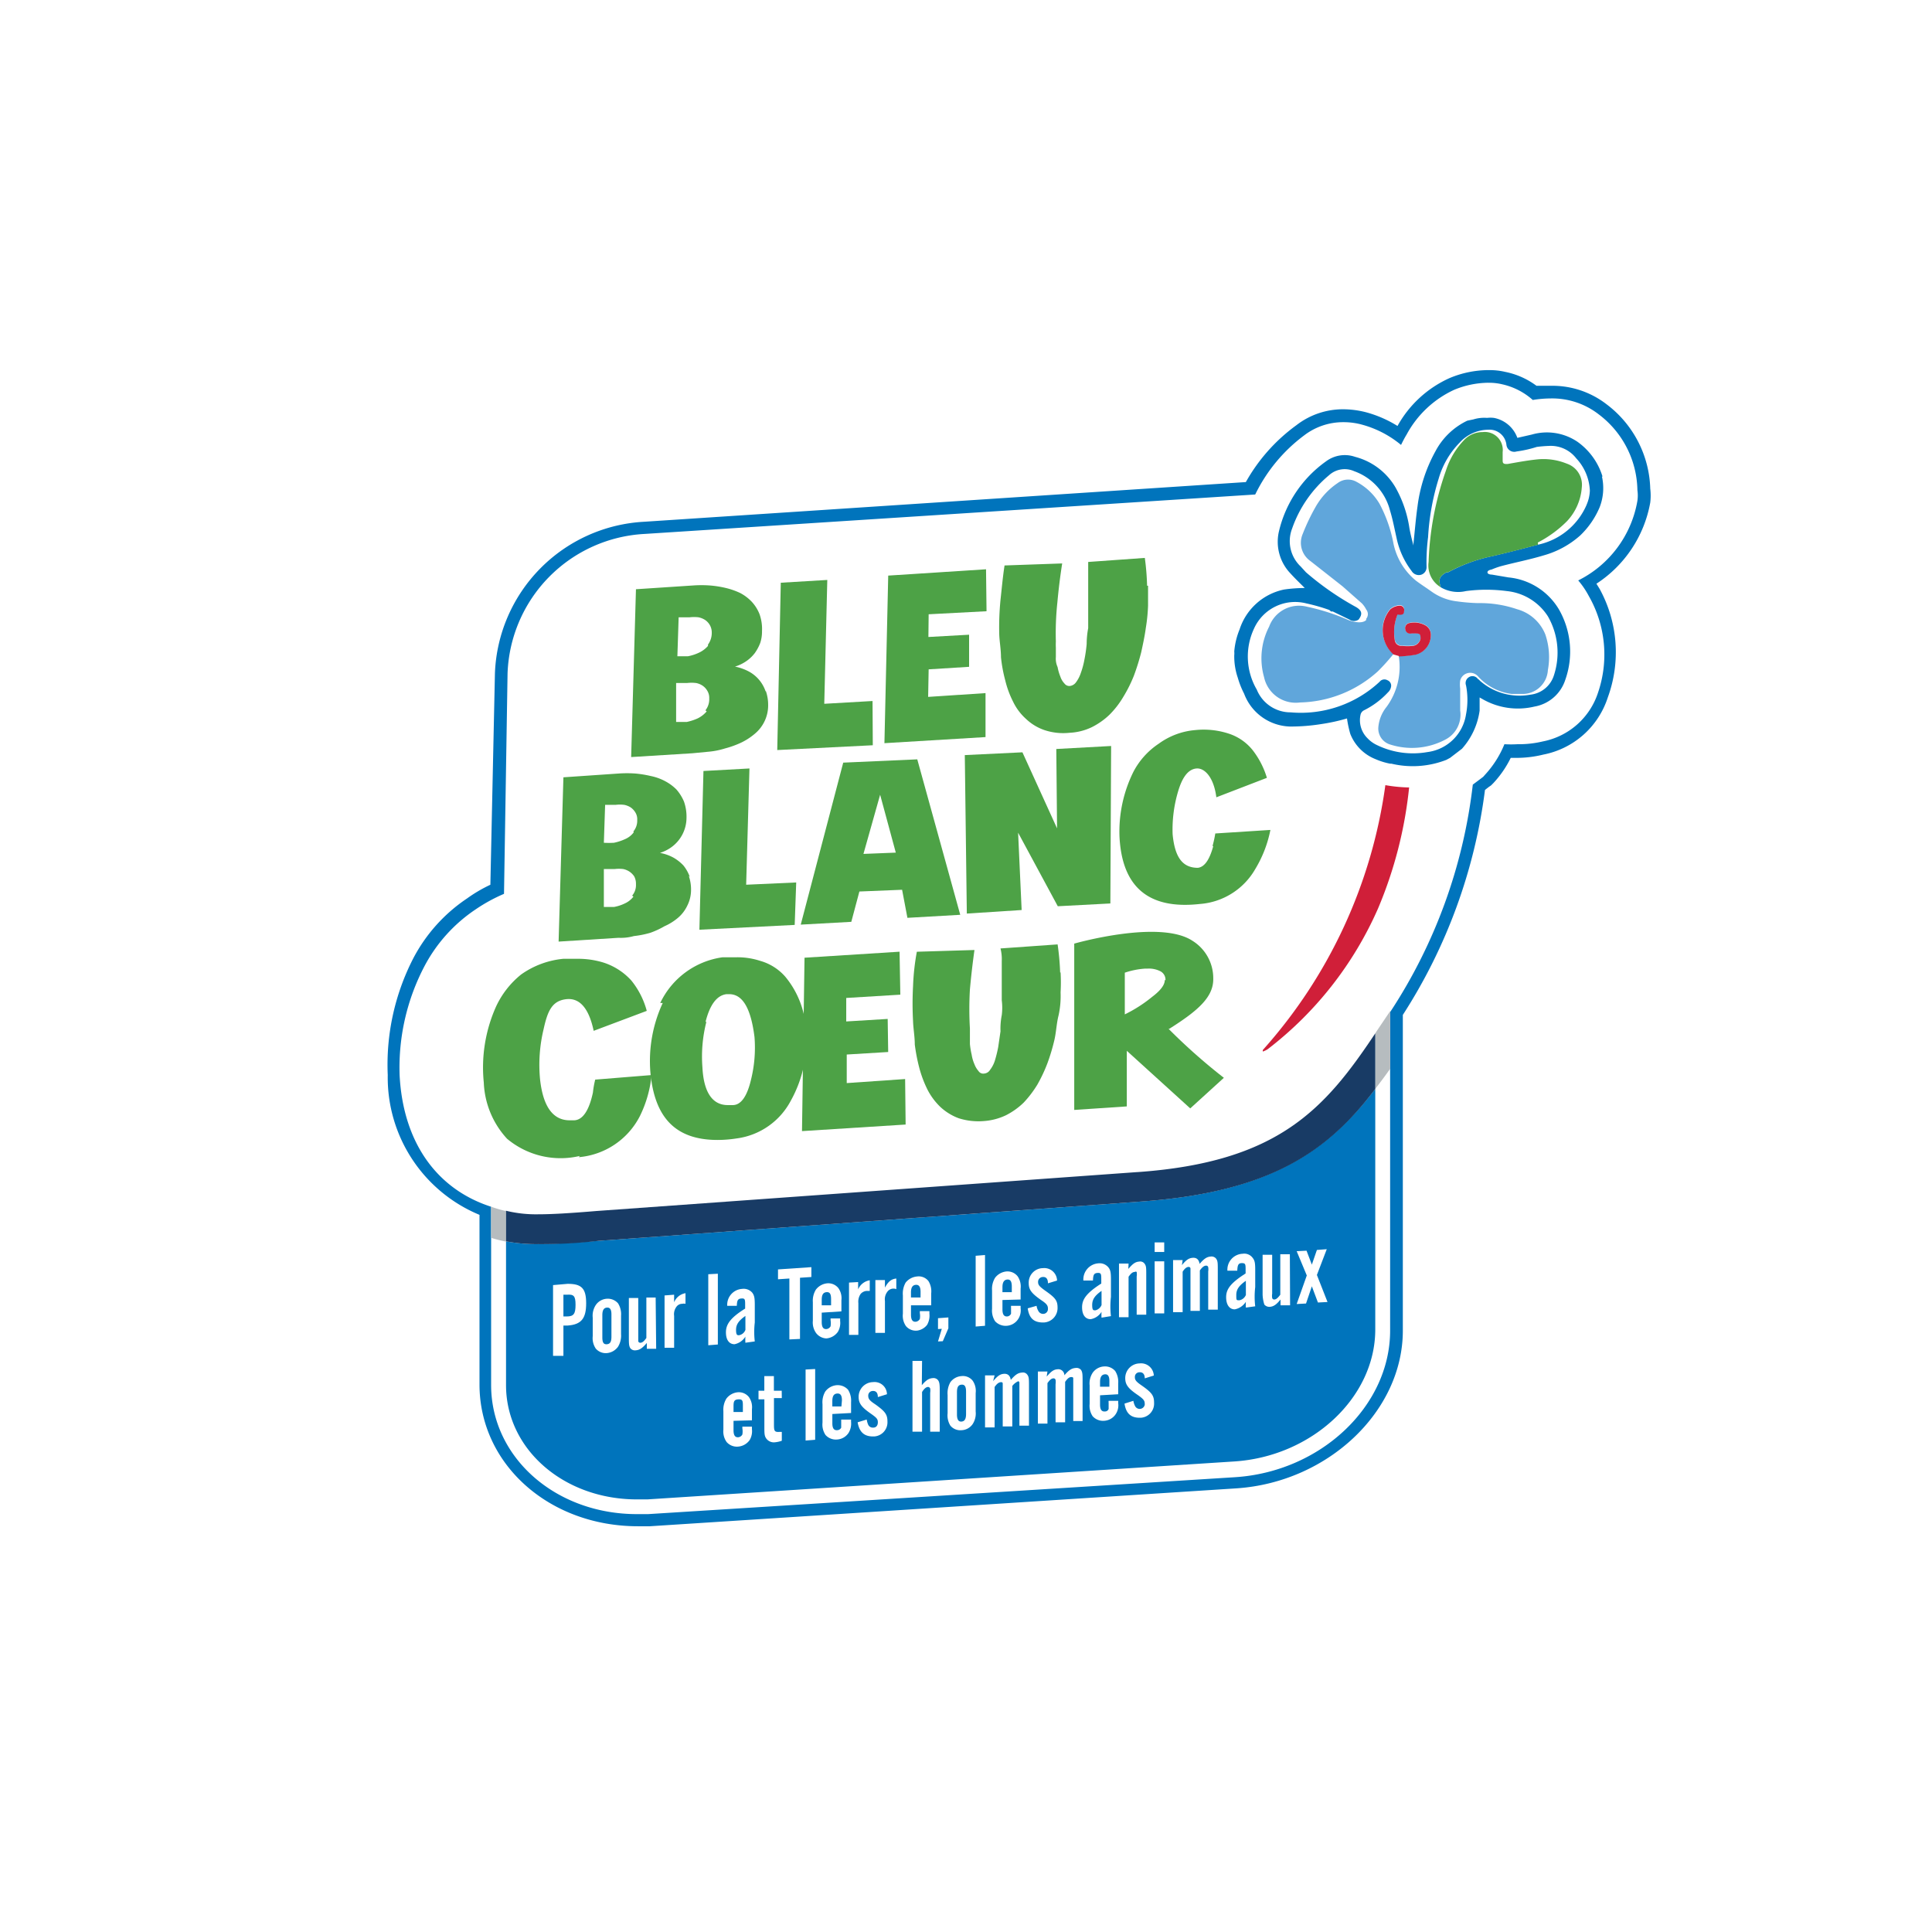 <svg xmlns="http://www.w3.org/2000/svg" width="222" height="222" viewBox="0 0 222 222"><defs><filter id="Ellipse_26" x="0" y="0" width="222" height="222" filterUnits="userSpaceOnUse"><feOffset dy="3" input="SourceAlpha"/><feGaussianBlur stdDeviation="3" result="blur"/><feFlood flood-opacity=".161"/><feComposite operator="in" in2="blur"/><feComposite in="SourceGraphic"/></filter></defs><g class="Groupe_1458" data-name="Groupe 1458"><g filter="url(#Ellipse_26)"><g class="Ellipse_26-2" data-name="Ellipse 26" transform="translate(20 17)" fill="#fff" stroke="#fff" stroke-width="11"><circle cx="91" cy="91" r="91" stroke="none"/><circle cx="91" cy="91" r="96.5" fill="none"/></g></g><g class="Groupe_1663" data-name="Groupe 1663"><path class="Tracé_1887" data-name="Tracé 1887" d="M167.09 44.793a11.842 11.842 0 00-5.459 5.141c-.232.377-.436.784-.639 1.19a11.861 11.861 0 00-4.356-2.294 8 8 0 00-2.294-.32 7.349 7.349 0 00-4.473 1.51 18.621 18.621 0 00-5.634 6.8l-70.141 4.5a16.642 16.642 0 00-15.77 16.062l-.552 25.21a19.068 19.068 0 00-3.282 1.8 17.869 17.869 0 00-5.809 6.419 25.066 25.066 0 00-2.759 12.75c.407 7.755 4.3 13.1 10.514 15.1v20.506c0 8.306 7.378 14.841 16.759 14.841h1.278l67.41-4.385c9.846-.61 17.862-8.161 17.862-16.845v-36.6a60.121 60.121 0 009.5-26.14l.232-.174.7-.523.262-.2.232-.261a11.621 11.621 0 002.207-3.485 13.221 13.221 0 001.51 0 11.847 11.847 0 002.905-.32 8.334 8.334 0 006.331-5.577 13.564 13.564 0 00-1.053-11.124 9.823 9.823 0 00-1.22-1.8 12.543 12.543 0 006.8-9.149 4.248 4.248 0 000-1.219 11.124 11.124 0 00-4.443-8.714 8.72 8.72 0 00-5.519-1.83 13.507 13.507 0 00-2.062.175 7.812 7.812 0 00-3.514-1.685 9.389 9.389 0 00-5.519.639" fill="#fff"/><path class="Tracé_1888" data-name="Tracé 1888" d="M167.09 44.793a11.842 11.842 0 00-5.459 5.141c-.232.377-.436.784-.639 1.19a11.861 11.861 0 00-4.356-2.294 8 8 0 00-2.294-.32 7.349 7.349 0 00-4.473 1.51 18.621 18.621 0 00-5.634 6.8l-70.141 4.5a16.642 16.642 0 00-15.77 16.062l-.552 25.21a19.068 19.068 0 00-3.282 1.8 17.869 17.869 0 00-5.809 6.419 25.066 25.066 0 00-2.759 12.75c.407 7.755 4.3 13.1 10.514 15.074v20.534c0 8.306 7.378 14.841 16.759 14.841h1.278l67.41-4.385c9.846-.61 17.862-8.161 17.862-16.845v-36.6a60.121 60.121 0 009.5-26.14l.232-.174.7-.523.262-.2.232-.261a11.621 11.621 0 002.207-3.485 13.221 13.221 0 001.51 0 11.847 11.847 0 002.905-.32 8.334 8.334 0 006.331-5.577 13.535 13.535 0 00-1.053-11.126 9.823 9.823 0 00-1.22-1.8 12.6 12.6 0 006.8-9.149 4.248 4.248 0 000-1.219 11.124 11.124 0 00-4.443-8.714 8.72 8.72 0 00-5.519-1.83 13.507 13.507 0 00-2.062.175 7.812 7.812 0 00-3.514-1.685 9.389 9.389 0 00-5.519.639" fill="#fff"/><path class="Tracé_1889" data-name="Tracé 1889" d="M171.011 43.984a6.4 6.4 0 011.6.174 7.821 7.821 0 013.514 1.8 13.508 13.508 0 012.062-.175 8.72 8.72 0 015.519 1.83 11.125 11.125 0 014.443 8.714 4.249 4.249 0 010 1.219 12.6 12.6 0 01-6.8 9.149 9.823 9.823 0 011.22 1.8 13.535 13.535 0 011.045 11.123 8.334 8.334 0 01-6.331 5.577 11.852 11.852 0 01-2.905.32 13.217 13.217 0 01-1.51 0A11.62 11.62 0 01170.661 89l-.232.261-.262.2-.7.523-.232.174a60.121 60.121 0 01-9.5 26.14v36.6c0 8.713-8.016 16.235-17.862 16.845l-67.41 4.24h-1.271c-9.381 0-16.759-6.535-16.759-14.842v-20.479c-6.215-2-10.107-7.348-10.514-15.1a25.055 25.055 0 012.905-12.634 17.856 17.856 0 015.808-6.419 19.068 19.068 0 013.282-1.8l.408-25.325a16.641 16.641 0 0115.77-16.033l70.141-4.53a18.621 18.621 0 015.634-6.8 7.349 7.349 0 014.473-1.51 8 8 0 012.294.32 11.861 11.861 0 014.356 2.294c.2-.406.407-.813.639-1.19a11.842 11.842 0 015.459-5.141 10.463 10.463 0 013.922-.813m0-1.453a11.606 11.606 0 00-4.473.929 12.859 12.859 0 00-5.954 5.489 13.519 13.519 0 00-3.486-1.539 10.582 10.582 0 00-2.672-.378 8.717 8.717 0 00-5.46 1.83 20.343 20.343 0 00-5.809 6.535l-69.15 4.56a18.123 18.123 0 00-17.136 17.43l-.523 24.28a16.457 16.457 0 00-2.672 1.569 18.691 18.691 0 00-6.215 6.941 26.717 26.717 0 00-2.905 13.36 17.076 17.076 0 0010.543 16.061v19.489c0 9.149 7.987 16.293 18.211 16.293h1.364l67.411-4.356c10.484-.7 19.111-8.829 19.111-18.123v-36.279a62.137 62.137 0 009.439-25.849l.407-.32.29-.2.262-.261a11.925 11.925 0 002-2.905h.611a12.8 12.8 0 003.136-.377 9.73 9.73 0 007.406-6.563 15.133 15.133 0 00-.929-12.46l-.378-.611a14.081 14.081 0 006.186-9.322 6.674 6.674 0 000-1.6 12.573 12.573 0 00-5.025-9.7 10.157 10.157 0 00-6.419-2.12h-1.626a8.967 8.967 0 00-3.6-1.6 7.715 7.715 0 00-1.946-.2" fill="#0074bc"/><path class="Tracé_1890" data-name="Tracé 1890" d="M130.901 138.081l-62.124 4.5c-3.4.261-5.432.377-6.942.377a18.456 18.456 0 01-3.688-.32v16.526c0 7.348 6.622 13.127 15.045 13.127h1.19l67.381-4.356c8.974-.552 16.264-7.348 16.264-15.16v-27.65c-5.4 7.058-12.024 11.908-27.127 12.953" fill="#0074bc"/><path class="Tracé_1891" data-name="Tracé 1891" d="M58.148 139.127h-.145a14.878 14.878 0 01-1.569-.465v3.573a15.618 15.618 0 001.569.406h.145z" fill="#b6bcbf"/><path class="Tracé_1892" data-name="Tracé 1892" d="M158.173 118.506l-.145.232v6.39l.145-.2a65.667 65.667 0 001.569-2.12v-6.625l-1.569 2.323" fill="#b6bcbf"/><path class="Tracé_1893" data-name="Tracé 1893" d="M130.67 134.681l-62.153 4.473c-3.109.261-5.171.377-6.681.377a14.525 14.525 0 01-3.688-.407v3.515a18.456 18.456 0 003.688.32 56.322 56.322 0 006.942-.377l62.124-4.5c15.1-1.045 21.725-5.809 27.127-12.953v-6.39c-5.809 8.713-11.152 14.813-27.359 15.946" fill="#183b65"/><path class="Tracé_1894" data-name="Tracé 1894" d="M64.74 155.798h-1.191v-8.132l1.685-.145c1.569 0 2.12.493 2.12 2.236s-.551 2.44-2.12 2.557h-.493zm.406-4.53c.784 0 .988-.32.988-1.336s-.2-1.22-.988-1.162h-.406v2.5z" fill="#fff"/><path class="Tracé_1895" data-name="Tracé 1895" d="M71.362 153.301a2.439 2.439 0 01-.35 1.453 1.767 1.767 0 01-1.278.726 1.509 1.509 0 01-1.277-.52 2.149 2.149 0 01-.348-1.424v-2.12a2.239 2.239 0 01.348-1.456 1.654 1.654 0 011.278-.726 1.567 1.567 0 011.278.522 2.327 2.327 0 01.35 1.424zm-2.149.378c0 .581.145.813.522.783s.523-.29.523-.871v-2.555c0-.582-.175-.814-.523-.784s-.522.29-.522.871z" fill="#fff"/><path class="Tracé_1896" data-name="Tracé 1896" d="M75.399 154.985h-1.075v-.668c-.522.611-.842.813-1.278.843a.671.671 0 01-.61-.232c-.145-.232-.175-.436-.175-1.133v-4.644h1.079v4.966a.232.232 0 00.232.175c.232 0 .436-.175.7-.552v-4.646h1.068z" fill="#fff"/><path class="Tracé_1897" data-name="Tracé 1897" d="M77.461 148.77v.871a1.714 1.714 0 011.307-1.045v1.22a.866.866 0 00-.377 0 .814.814 0 00-.668.348 1.423 1.423 0 00-.261 1.045v3.66h-1.1v-6.013z" fill="#fff"/><path class="Tracé_1898" data-name="Tracé 1898" d="M82.486 154.492l-1.1.087v-8.161l1.1-.058z" fill="#fff"/><path class="Tracé_1899" data-name="Tracé 1899" d="M85.651 154.289a5.071 5.071 0 010-.7 1.915 1.915 0 01-1.248.871c-.611 0-.988-.493-.988-1.364s.436-1.627 2.207-2.73v-.377c0-.667 0-.813-.436-.783s-.493.261-.522.842h-1.1a1.83 1.83 0 011.706-1.946h.007a1.306 1.306 0 011.162.436c.232.319.291.581.291 1.423v2a9.309 9.309 0 000 2.178zm0-3.079c-.783.552-1.074.988-1.074 1.6s.145.639.377.61a.956.956 0 00.7-.61z" fill="#fff"/><path class="Tracé_1900" data-name="Tracé 1900" d="M91.925 153.852l-1.22.058v-7l-1.307.087v-1.133l3.834-.261v1.133l-1.307.087z" fill="#fff"/><path class="Tracé_1901" data-name="Tracé 1901" d="M94.422 150.832v1.074c0 .581.175.842.552.813a.606.606 0 00.465-.32 2.315 2.315 0 000-.7v-.2h1.1v.29a2 2 0 01-.262 1.249 1.8 1.8 0 01-1.335.756 1.57 1.57 0 01-1.162-.611 2.089 2.089 0 01-.378-1.423v-2.121a2.445 2.445 0 01.348-1.451 1.864 1.864 0 011.308-.727 1.484 1.484 0 011.278.552 2.007 2.007 0 01.348 1.394v1.278zm1.075-1.54c0-.61-.146-.842-.523-.813s-.552.291-.552.872v.638h1.075z" fill="#fff"/><path class="Tracé_1902" data-name="Tracé 1902" d="M98.605 147.318v.842a1.742 1.742 0 011.335-1.045v1.22h-.348a1.017 1.017 0 00-.7.348 1.566 1.566 0 00-.261 1.045v3.66h-1.074v-6.011z" fill="#fff"/><path class="Tracé_1903" data-name="Tracé 1903" d="M101.685 147.086v.872c.377-.7.726-.988 1.307-1.046v1.22a.872.872 0 00-1.045.32 1.423 1.423 0 00-.261 1.045v3.66h-1.1v-6.07z" fill="#fff"/><path class="Tracé_1904" data-name="Tracé 1904" d="M104.679 149.989v1.075c0 .581.174.842.552.813a.613.613 0 00.465-.32 2.068 2.068 0 000-.668v-.232h1.1v.291a2.145 2.145 0 01-.261 1.278 1.741 1.741 0 01-1.133.668 1.482 1.482 0 01-1.307-.523 2.085 2.085 0 01-.348-1.423v-2.092a2.551 2.551 0 01.319-1.48 1.891 1.891 0 011.308-.7 1.423 1.423 0 011.307.523 2.232 2.232 0 01.32 1.423v1.365zm1.1-1.539c0-.581-.174-.842-.551-.813s-.552.32-.552.871v.582h1.1z" fill="#fff"/><path class="Tracé_1905" data-name="Tracé 1905" d="M108.974 152.632l-.639 1.481-.552.029.436-1.452-.436.029v-1.249l1.191-.087z" fill="#fff"/><path class="Tracé_1906" data-name="Tracé 1906" d="M113.185 152.342l-1.075.087v-8.132l1.075-.087z" fill="#fff"/><path class="Tracé_1907" data-name="Tracé 1907" d="M115.189 149.38v1.074c0 .582.174.843.552.814a.524.524 0 00.435-.32v-.7a.814.814 0 010-.2h1.1v.29a1.8 1.8 0 01-.291 1.249 1.712 1.712 0 01-1.307.756 1.656 1.656 0 01-1.336-.523 2.262 2.262 0 01-.348-1.423v-2.121a2.445 2.445 0 01.348-1.451 1.864 1.864 0 011.308-.727 1.484 1.484 0 011.278.552 2.062 2.062 0 01.348 1.424v1.249zm1.074-1.539c0-.611-.174-.843-.522-.814s-.552.291-.552.872v.581h1.074z" fill="#fff"/><path class="Tracé_1908" data-name="Tracé 1908" d="M120.416 147.462c0-.581-.261-.754-.61-.726a.553.553 0 00-.523.58c0 .348.175.523.814.988 1.162.813 1.423 1.133 1.423 1.946a1.656 1.656 0 01-1.6 1.713h-.056c-1.017 0-1.6-.436-1.772-1.627l1.017-.29a1.526 1.526 0 00.2.581.61.61 0 00.552.348.551.551 0 00.554-.549.578.578 0 000-.061c0-.348-.145-.552-.755-.959-1.162-.813-1.452-1.219-1.452-1.975a1.655 1.655 0 011.6-1.713h.03a1.47 1.47 0 011.626 1.425z" fill="#fff"/><path class="Tracé_1909" data-name="Tracé 1909" d="M126.574 151.409a4.664 4.664 0 010-.668 1.855 1.855 0 01-1.249.842c-.61 0-.987-.493-.987-1.365s.435-1.6 2.207-2.729v-.407c0-.668 0-.842-.436-.813s-.493.261-.522.871h-1.1a1.859 1.859 0 011.714-1.975 1.308 1.308 0 011.162.465c.232.291.291.581.291 1.394v2a9.673 9.673 0 000 2.207zm0-3.079c-.784.552-1.074.988-1.074 1.626s.145.61.377.61a1.045 1.045 0 00.7-.61z" fill="#fff"/><path class="Tracé_1910" data-name="Tracé 1910" d="M129.653 145.808c.523-.611.813-.813 1.249-.843a.609.609 0 01.61.232c.175.233.2.407.2 1.133v4.735h-1.1v-4.386a1.65 1.65 0 000-.522.2.2 0 00-.232 0c-.232 0-.435.174-.7.552v4.646h-1.1v-6.159h1.1z" fill="#fff"/><path class="Tracé_1911" data-name="Tracé 1911" d="M133.777 143.861h-1.1v-1.1h1.1zm0 7.057h-1.1v-5.983h1.1z" fill="#fff"/><path class="Tracé_1912" data-name="Tracé 1912" d="M135.811 145.371c.493-.61.813-.813 1.249-.842s.7.2.784.7c.522-.611.842-.813 1.278-.843a.67.67 0 01.61.232c.175.232.2.436.2 1.133v4.735h-1.1V146.1a1.532 1.532 0 000-.493.231.231 0 00-.261-.174c-.2 0-.436.174-.7.551v4.647h-1.077v-4.88a.2.2 0 00-.2-.174c-.232 0-.465.174-.7.552v4.646h-1.1v-5.985h1.1z" fill="#fff"/><path class="Tracé_1913" data-name="Tracé 1913" d="M143.158 150.251a4.659 4.659 0 010-.668 1.943 1.943 0 01-1.278.871c-.581 0-.988-.493-.988-1.394s.465-1.6 2.237-2.73v-.377c0-.668 0-.813-.436-.813s-.493.291-.522.872h-1.133a1.83 1.83 0 011.707-1.945h.035a1.191 1.191 0 011.133.435c.261.32.32.581.32 1.395v2a9.435 9.435 0 000 2.207zm0-3.079c-.784.552-1.1.987-1.1 1.626s0 .61.377.61a1.017 1.017 0 00.726-.61z" fill="#fff"/><path class="Tracé_1914" data-name="Tracé 1914" d="M148.241 149.99h-1.1v-.667c-.493.61-.813.813-1.249.842a.756.756 0 01-.61-.261 4.266 4.266 0 01-.2-1.133v-4.589h1.1v4.473a1.533 1.533 0 000 .493.232.232 0 00.232.175c.232 0 .435-.2.7-.552v-4.647h1.1z" fill="#fff"/><path class="Tracé_1915" data-name="Tracé 1915" d="M152.54 149.609l-1.1.058-.7-1.859-.668 1.975-1.075.058 1.162-3.282-1.162-2.788 1.133-.058.61 1.6.581-1.685 1.133-.087-1.133 2.962z" fill="#fff"/><path class="Tracé_1916" data-name="Tracé 1916" d="M84.287 163.263v1.075c0 .581.174.842.551.813a.609.609 0 00.465-.32 2.124 2.124 0 000-.7v-.2h1.1v.291a2.007 2.007 0 01-.261 1.249 1.8 1.8 0 01-1.336.755 1.566 1.566 0 01-1.307-.522 2.1 2.1 0 01-.378-1.424v-2.12a2.446 2.446 0 01.348-1.453 1.859 1.859 0 011.308-.726 1.479 1.479 0 011.278.552 2 2 0 01.348 1.394v1.278zm1.074-1.655c0-.61 0-.842-.523-.813s-.551.29-.551.871v.582h1.074z" fill="#fff"/><path class="Tracé_1917" data-name="Tracé 1917" d="M89.834 160.649h-.9v2.9c0 .813 0 1.017.581.988h.32v1.016a3.241 3.241 0 01-.784.175 1.074 1.074 0 01-.958-.377c-.232-.291-.262-.523-.262-1.249v-3.311h-.673v-.984h.667v-1.685h1.1v1.685h.9z" fill="#fff"/><path class="Tracé_1918" data-name="Tracé 1918" d="M93.668 165.441l-1.1.087v-8.161l1.1-.058z" fill="#fff"/><path class="Tracé_1919" data-name="Tracé 1919" d="M95.643 162.479v1.074c0 .552.174.813.552.784a.523.523 0 00.465-.291v-.929h1.133v.261a2.064 2.064 0 01-.291 1.279 1.713 1.713 0 01-1.336.755 1.6 1.6 0 01-1.307-.522 2.149 2.149 0 01-.348-1.424v-2.12a2.437 2.437 0 01.32-1.453 1.83 1.83 0 011.307-.726 1.6 1.6 0 011.308.522 2.332 2.332 0 01.348 1.424v1.249zm1.1-1.569c0-.581-.174-.813-.551-.784s-.552.291-.552.872v.61h1.045z" fill="#fff"/><path class="Tracé_1920" data-name="Tracé 1920" d="M100.871 160.533c0-.552-.262-.727-.611-.7a.523.523 0 00-.493.551c0 .348.145.552.813.988 1.133.813 1.394 1.162 1.394 1.975a1.626 1.626 0 01-1.537 1.711h-.118c-.988 0-1.569-.465-1.772-1.626l1.045-.32a2.283 2.283 0 00.175.61.58.58 0 00.581.32c.32 0 .523-.232.523-.61s-.146-.523-.756-.958c-1.133-.784-1.453-1.22-1.453-1.976a1.684 1.684 0 011.656-1.684 1.426 1.426 0 011.6 1.394z" fill="#fff"/><path class="Tracé_1921" data-name="Tracé 1921" d="M105.924 159.168c.493-.581.813-.784 1.249-.813a.666.666 0 01.61.232c.145.2.2.406.2 1.132v4.792h-1.1v-4.473a1.533 1.533 0 000-.493.29.29 0 00-.232-.175c-.232 0-.465.2-.7.581v4.56h-1.1v-8.132h1.1z" fill="#fff"/><path class="Tracé_1922" data-name="Tracé 1922" d="M112.111 162.188a2.24 2.24 0 01-.348 1.453 1.63 1.63 0 01-1.278.7 1.484 1.484 0 01-1.279-.523 2.231 2.231 0 01-.319-1.423v-2.091a2.555 2.555 0 01.319-1.481 1.713 1.713 0 011.279-.7 1.427 1.427 0 011.278.523 2.061 2.061 0 01.348 1.423zm-2.149.348c0 .581.174.842.523.813s.522-.29.522-.871v-2.557c0-.581-.145-.842-.522-.813s-.523.291-.523.872z" fill="#fff"/><path class="Tracé_1923" data-name="Tracé 1923" d="M114.114 158.704c.523-.611.813-.814 1.249-.843s.7.2.784.7c.523-.61.842-.813 1.278-.842a.612.612 0 01.611.232c.174.232.2.407.2 1.133v4.734h-1.1v-4.966c0-.059-.116-.145-.116-.145a1.726 1.726 0 00-.7.551v4.647h-1.1v-4.908c0-.058 0-.2-.232-.174s-.436.174-.7.551v4.647h-1.1v-5.983h1.1z" fill="#fff"/><path class="Tracé_1924" data-name="Tracé 1924" d="M120.272 158.18c.523-.61.813-.813 1.249-.842a.7.7 0 01.779.6.9.9 0 01.005.093c.522-.611.842-.813 1.307-.843a.672.672 0 01.611.232c.145.232.174.436.174 1.133v4.735h-1.074v-4.88c0-.087 0-.175-.232-.175s-.436.175-.7.552v4.647h-1.1v-4.382a1.6 1.6 0 000-.494.231.231 0 00-.232-.174c-.232 0-.436.174-.7.552v4.646h-1.1v-5.983h1.1z" fill="#fff"/><path class="Tracé_1925" data-name="Tracé 1925" d="M126.402 160.329v1.074c0 .552.174.813.552.784a.435.435 0 00.435-.291v-.7a.941.941 0 010-.232h1.1v.262a1.855 1.855 0 01-.291 1.278 1.711 1.711 0 01-1.335.755 1.6 1.6 0 01-1.308-.522 2.149 2.149 0 01-.348-1.424v-2.12a2.239 2.239 0 01.348-1.453 1.712 1.712 0 011.308-.726 1.54 1.54 0 011.278.522 2.327 2.327 0 01.348 1.424v1.249zm1.074-1.626c0-.582-.174-.814-.522-.784s-.552.29-.552.871v.552h1.074z" fill="#fff"/><path class="Tracé_1926" data-name="Tracé 1926" d="M131.541 158.384c0-.552-.291-.727-.611-.7a.521.521 0 00-.525.519.6.6 0 000 .062c0 .32.174.522.813.958 1.162.813 1.394 1.162 1.394 1.975a1.626 1.626 0 01-1.537 1.711h-.118c-.988 0-1.569-.465-1.743-1.626l1.017-.32a2.062 2.062 0 00.2.611.593.593 0 001.109-.166.544.544 0 00-.005-.125c0-.348-.146-.522-.756-.958-1.162-.784-1.481-1.22-1.481-1.976a1.684 1.684 0 011.656-1.684 1.464 1.464 0 011.626 1.394z" fill="#fff"/><path class="Tracé_1927" data-name="Tracé 1927" d="M184.139 54.756a7.627 7.627 0 00-2.9-4.008 6.272 6.272 0 00-5.228-.813l-1.655.377a3.57 3.57 0 00-2.7-2.294 3.447 3.447 0 00-.784 0 4.219 4.219 0 00-1.568.174l-.7.146a8.066 8.066 0 00-3.66 3.514 17.656 17.656 0 00-2.062 6.332c-.2 1.423-.32 2.9-.465 4.3v.2c-.175-.668-.35-1.336-.466-2a13.517 13.517 0 00-1.6-4.676 7.578 7.578 0 00-4.646-3.515 3.6 3.6 0 00-3.34.523 13.734 13.734 0 00-5.4 8.016 5.258 5.258 0 001.308 4.85c.552.61 1.133 1.162 1.655 1.685a16.787 16.787 0 00-2.381.174 6.825 6.825 0 00-5.112 4.589 8.443 8.443 0 00-.61 2.528 2.279 2.279 0 010 .435 7.559 7.559 0 00.406 2.585 10.019 10.019 0 00.726 1.83 5.811 5.811 0 005.287 3.776 22.382 22.382 0 003.63-.291 21.664 21.664 0 002.905-.638 12.866 12.866 0 00.377 1.771 5.144 5.144 0 002.9 2.905 7.994 7.994 0 001.685.522h.145a10.63 10.63 0 006.3-.436l.435-.232 1.365-1.045a8.267 8.267 0 002.033-4.385v-1.51l.261.145a8.159 8.159 0 006.041.9 4.53 4.53 0 003.543-3.079 9.733 9.733 0 00-.726-8.075 7.582 7.582 0 00-5.809-3.688l-1.888-.32s-.522 0-.522-.261.465-.32.465-.32a9.632 9.632 0 011.045-.377c1.626-.436 3.311-.756 4.937-1.249a10.565 10.565 0 004.212-2.294 9.688 9.688 0 002.237-3.252 6.073 6.073 0 00.261-3.515m-1.742 3.195a7.872 7.872 0 01-5.664 4.646c-1.771.465-3.572.93-5.344 1.336a18.539 18.539 0 00-4.937 1.83h-.2c-.814.493-.93.813-.639 1.714a3.947 3.947 0 002.9.436 17.982 17.982 0 014.676 0 6.363 6.363 0 014.735 2.9 8.37 8.37 0 01.7 6.767 3.194 3.194 0 01-2.7 2.237 6.886 6.886 0 01-5.809-1.6.789.789 0 00-.232-.2.756.756 0 00-1.045-.2.787.787 0 00-.32.93 8.717 8.717 0 010 3.34 5.141 5.141 0 01-4.444 4.328 9.466 9.466 0 01-5.808-.814 3.548 3.548 0 01-1.076-.784 2.908 2.908 0 01-.784-2.73.756.756 0 01.384-.47 9.541 9.541 0 002.759-2.062 1.107 1.107 0 00.348-.611.669.669 0 00-.407-.784.7.7 0 00-.9.175 13.269 13.269 0 01-10.223 3.515 4.184 4.184 0 01-3.892-2.614 7.552 7.552 0 01-.32-7 5.171 5.171 0 016.013-2.905 21.057 21.057 0 012.643.756l.2.174h.2l1.916.93a.931.931 0 001.045 0c.465-.611.407-1.017-.261-1.424a32.864 32.864 0 01-5.779-4.008l-.611-.668a4.006 4.006 0 01-.987-4.356 13.937 13.937 0 014.24-6.128 2.669 2.669 0 012.9-.465 6.5 6.5 0 014.1 4.473c.32 1.045.522 2.12.756 3.165a9.4 9.4 0 001.742 3.834.96.96 0 001.045.436.9.9 0 00.668-.9 22.659 22.659 0 01.174-3.427 27.8 27.8 0 011.22-6.738 9.706 9.706 0 012.382-4.1 4.5 4.5 0 013.311-1.51 1.946 1.946 0 012.091 1.742.9.9 0 001 .79.944.944 0 00.163-.034 13.373 13.373 0 002.323-.523q.708-.093 1.424-.116a3.69 3.69 0 013.107 1.424 5.805 5.805 0 011.569 3.717 4.44 4.44 0 01-.378 1.626" fill="#0074bc"/><path class="Tracé_1928" data-name="Tracé 1928" d="M156.983 71.107a.844.844 0 000-1.075 2.9 2.9 0 00-.493-.7l-2.238-1.973-3.688-2.9a2.557 2.557 0 01-.872-3.109 23.64 23.64 0 011.481-3.107 8.114 8.114 0 012.527-2.73 1.976 1.976 0 012.178-.145 6.711 6.711 0 012.643 2.527 16.027 16.027 0 011.569 4.415 7.467 7.467 0 002.614 4.414c.581.436 1.22.843 1.83 1.279a6.247 6.247 0 002.9 1.1 21.755 21.755 0 002.412.2 13.106 13.106 0 014.473.7 4.88 4.88 0 013.252 2.905 8.156 8.156 0 01.291 4.094 2.906 2.906 0 01-3.067 2.733h-1.116a6.244 6.244 0 01-3.86-2.036 1.192 1.192 0 00-2.033.494 3.311 3.311 0 000 .929v2.527a3.223 3.223 0 01-1.713 3.34 8.194 8.194 0 01-6.448.523 1.917 1.917 0 01-1.249-1.888 4.3 4.3 0 01.959-2.411 7.787 7.787 0 001.394-5.809 14.727 14.727 0 001.946-.2 2.324 2.324 0 001.742-2.266 1.248 1.248 0 00-.523-1.045 2.611 2.611 0 00-1.975-.32.581.581 0 00-.444.691l.009.035a.552.552 0 00.621.473.331.331 0 00.047-.009 4.493 4.493 0 01.611 0c.406 0 .551.2.465.611a1.047 1.047 0 01-.843.813 10.223 10.223 0 01-1.278 0 .813.813 0 01-.842-.727 5.451 5.451 0 01.32-2.9c.522 0 .7 0 .755-.407a.494.494 0 00-.361-.6.512.512 0 00-.161-.013 1.8 1.8 0 00-1.075.436 3.719 3.719 0 00.377 5.17 23.933 23.933 0 01-1.8 2 13.771 13.771 0 01-8.946 3.572 3.719 3.719 0 01-4.124-2.905 7.924 7.924 0 01.582-5.808 3.657 3.657 0 014.327-2.294 24.536 24.536 0 014.792 1.539s1.424.581 2.033 0" fill="#60a6db"/><path class="Tracé_1929" data-name="Tracé 1929" d="M176.733 62.597c-1.772.465-3.573.93-5.344 1.336a18.533 18.533 0 00-5 1.83h-.2c-.814.493-.93.813-.639 1.714a2.9 2.9 0 01-1.394-2.9 34.873 34.873 0 011.975-10.456 8.993 8.993 0 012.091-3.543 2.9 2.9 0 012.149-.929 2.062 2.062 0 012.294 1.8 2.02 2.02 0 010 .494v.9c0 .32 0 .523.61.465 1.133-.2 2.237-.406 3.37-.522a7.139 7.139 0 013.4.493 2.557 2.557 0 011.714 2.73 6.34 6.34 0 01-1.685 3.863 13.417 13.417 0 01-3.37 2.468" fill="#4da246"/><path class="Tracé_1930" data-name="Tracé 1930" d="M160.73 75.376l-.611-.174a3.748 3.748 0 01-.377-5.171 1.8 1.8 0 011.075-.435.494.494 0 01.535.448.519.519 0 01-.013.162c0 .406-.232.493-.755.406a5.455 5.455 0 00-.32 2.905.754.754 0 00.806.7h.036a6.4 6.4 0 001.278 0 1.045 1.045 0 00.843-.813c0-.407 0-.61-.465-.61a4.493 4.493 0 00-.611 0 .553.553 0 01-.66-.418c0-.016-.006-.032-.009-.048a.582.582 0 01.4-.717l.035-.009a2.611 2.611 0 011.975.32 1.248 1.248 0 01.523 1.045 2.323 2.323 0 01-1.742 2.266 14.91 14.91 0 01-1.946.2" fill="#d01f39"/><path class="Tracé_1931" data-name="Tracé 1931" d="M161.688 90.479a17.4 17.4 0 01-2.5-.261 57.267 57.267 0 01-14.086 30.438v.174a2.423 2.423 0 00.552-.261 41.271 41.271 0 0012.692-16.177 48.356 48.356 0 003.572-13.912h-.348" fill="#d01f39"/><path class="Tracé_1932" data-name="Tracé 1932" d="M131.919 67.303v2.294a19.975 19.975 0 01-.261 2.584c-.116.872-.32 1.83-.523 2.759a26.5 26.5 0 01-.842 2.7 16.038 16.038 0 01-1.22 2.439 10.233 10.233 0 01-1.6 2.062 8.258 8.258 0 01-2.033 1.424 6.626 6.626 0 01-2.555.638 6.813 6.813 0 01-2.9-.32 5.8 5.8 0 01-2.092-1.278 6.31 6.31 0 01-1.481-1.975 11.123 11.123 0 01-.9-2.439 16.736 16.736 0 01-.493-2.673c0-.929-.174-1.8-.2-2.672a32.178 32.178 0 01.146-3.921c.145-1.308.261-2.643.465-3.95l6.622-.232a69.809 69.809 0 00-.552 4.473 33.259 33.259 0 00-.175 4.5 6.913 6.913 0 000 .7v1.074a2.347 2.347 0 00.2 1.162 5.456 5.456 0 00.32 1.1 2.082 2.082 0 00.465.784.7.7 0 00.61.29 1.017 1.017 0 00.727-.435 3.724 3.724 0 00.551-1.075 9.375 9.375 0 00.407-1.51 16.813 16.813 0 00.261-1.8 9.923 9.923 0 01.175-1.83v-7.603l6.506-.465a28.335 28.335 0 01.261 3.195" fill="#4da246"/><path class="Tracé_1933" data-name="Tracé 1933" d="M113.302 65.414l.058 4.821-6.651.349-.029 2.61 4.676-.261v3.689l-4.647.29-.058 3.166 6.593-.436v5.054l-11.617.7.436-19.256z" fill="#4da246"/><path class="Tracé_1934" data-name="Tracé 1934" d="M94.714 80.87l5.547-.319.029 5.083-10.979.552.407-19.227 5.344-.319z" fill="#4da246"/><path class="Tracé_1935" data-name="Tracé 1935" d="M81.356 74.215a3.112 3.112 0 01-1.045.784 5.206 5.206 0 01-1.255.408h-1.22l.145-4.473h1.249a4.4 4.4 0 011.045 0 2.242 2.242 0 01.727.291 1.776 1.776 0 01.552.581 1.719 1.719 0 01.232.9 2.268 2.268 0 01-.436 1.365m-.145 7.668a3.184 3.184 0 01-1.046.813 6.211 6.211 0 01-1.248.406h-1.22v-4.474h1.249a4.4 4.4 0 011.045 0 1.992 1.992 0 01.726.291 1.776 1.776 0 01.552.581 1.539 1.539 0 01.232.9 2.03 2.03 0 01-.436 1.365m6.913-2.178a4.065 4.065 0 00-1.946-2.294 5.776 5.776 0 00-1.57-.552 4.748 4.748 0 001.278-.611 4.284 4.284 0 00.988-.929 5.144 5.144 0 00.638-1.19 4.208 4.208 0 00.2-1.365 5.078 5.078 0 00-.29-1.946 4.561 4.561 0 00-.9-1.423 5.124 5.124 0 00-1.308-.988 8.427 8.427 0 00-1.655-.581 11.912 11.912 0 00-1.859-.291 13.618 13.618 0 00-1.888 0l-6.584.434-.552 19.285 7.028-.436 1.83-.175a8.975 8.975 0 001.917-.377 10.946 10.946 0 001.859-.668 7.26 7.26 0 001.569-1.017 4.237 4.237 0 001.539-3.281 4.915 4.915 0 00-.261-1.627" fill="#4da246"/><path class="Tracé_1936" data-name="Tracé 1936" d="M121.869 111.74a20.6 20.6 0 010 2.294 10.405 10.405 0 01-.232 2.643c-.232.9-.261 1.83-.465 2.759a22.653 22.653 0 01-.813 2.73 17.441 17.441 0 01-1.162 2.469 12.444 12.444 0 01-1.569 2.062 8.352 8.352 0 01-2.033 1.451 7.036 7.036 0 01-2.527.668 7.486 7.486 0 01-2.9-.32 6.327 6.327 0 01-2.121-1.307 7.492 7.492 0 01-1.481-2 13.263 13.263 0 01-.929-2.469 21.131 21.131 0 01-.522-2.7c0-.929-.175-1.83-.2-2.7a36.442 36.442 0 010-3.979 26.865 26.865 0 01.436-3.979l6.621-.2q-.318 2.267-.522 4.531a38.681 38.681 0 000 4.5v1.772a8.9 8.9 0 00.2 1.219 4.428 4.428 0 00.319 1.1 2.554 2.554 0 00.466.784.64.64 0 00.638.291.872.872 0 00.7-.436 3.388 3.388 0 00.552-1.075 14.728 14.728 0 00.377-1.539l.262-1.8a8.044 8.044 0 01.145-1.859 6.771 6.771 0 000-1.714v-4.5a4.948 4.948 0 00-.145-1.453l6.563-.465a29.664 29.664 0 01.291 3.224" fill="#4da246"/><path class="Tracé_1937" data-name="Tracé 1937" d="M103.366 109.357l.087 4.937-6.215.378v2.7l4.763-.29.058 3.8-4.763.29v3.282l6.709-.465.058 5.228-11.908.755.29-19.924z" fill="#4da246"/><path class="Tracé_1938" data-name="Tracé 1938" d="M133.836 112.611c0 .2 0 .842-1.424 1.916a16.012 16.012 0 01-3.165 2.033v-4.792a9.209 9.209 0 012.294-.465h.29a2.9 2.9 0 011.54.32 1.1 1.1 0 01.551 1.017m.436 5.577c3.37-2.121 5.112-3.689 5.053-5.809a5.055 5.055 0 00-2.381-4.3c-3.776-2.5-13.593.32-13.593.32v19.111l6.041-.406v-6.39l7.29 6.619 3.863-3.515a66.905 66.905 0 01-6.361-5.634" fill="#4da246"/><path class="Tracé_1939" data-name="Tracé 1939" d="M81.062 117.461c.494-1.975 1.279-3.079 2.411-3.224h.32c1.569 0 2.5 1.685 2.905 4.937a15.316 15.316 0 01-.407 4.908c-.436 1.859-1.133 2.9-2.091 2.9h-.581c-1.743 0-2.759-1.451-2.905-4.328a16.09 16.09 0 01.465-5.286m-5.025-2.12a15.855 15.855 0 00-1.423 7.929c.465 5.257 2.9 7.812 7.726 7.812a14.349 14.349 0 002.178-.174 8.251 8.251 0 006.244-4.356 14.227 14.227 0 001.71-8.417 10.374 10.374 0 00-2.352-5.809 5.99 5.99 0 00-2.905-1.83 8.424 8.424 0 00-2.643-.406h-1.651a9.349 9.349 0 00-7.174 5.257" fill="#4da246"/><path class="Tracé_1940" data-name="Tracé 1940" d="M72.815 95.649a2.463 2.463 0 01-1.017.784 5.965 5.965 0 01-1.249.407 10.558 10.558 0 01-1.162 0l.146-4.356h1.19a4.057 4.057 0 011.017 0 2.234 2.234 0 01.726.29 1.914 1.914 0 01.523.552 1.484 1.484 0 01.232.9 1.916 1.916 0 01-.436 1.307m0 7.494a2.582 2.582 0 01-.988.784 4.8 4.8 0 01-1.249.406h-1.161v-4.356h1.22a4.269 4.269 0 011.017 0 2.1 2.1 0 01.7.291 2 2 0 01.552.552 1.807 1.807 0 01.2.9 1.868 1.868 0 01-.436 1.308m6.622-2.149a4.456 4.456 0 00-.727-1.307 4.826 4.826 0 00-1.19-.93 5.163 5.163 0 00-1.51-.522 4.56 4.56 0 001.249-.61 4.184 4.184 0 001.8-3.4 5.269 5.269 0 00-.29-1.888 5.162 5.162 0 00-.872-1.394 5.446 5.446 0 00-1.307-.958 6.007 6.007 0 00-1.627-.581 12.228 12.228 0 00-1.8-.291 13.618 13.618 0 00-1.888 0l-6.36.436-.552 18.878 6.883-.436a5.532 5.532 0 001.771-.2 10.852 10.852 0 001.888-.377 9.5 9.5 0 001.626-.754 6.31 6.31 0 001.54-.959 4.165 4.165 0 001.074-1.394 4.027 4.027 0 00.436-1.83 4.737 4.737 0 00-.261-1.6" fill="#4da246"/><path class="Tracé_1941" data-name="Tracé 1941" d="M121.376 86.065l.087 9.12-3.979-8.739-6.622.319.232 18.21 6.3-.407-.407-8.887 4.56 8.452 6.041-.319.087-18.094z" fill="#4da246"/><path class="Tracé_1942" data-name="Tracé 1942" d="M85.739 101.661l5.751-.261-.174 4.879-10.949.552.465-18.239 5.286-.29z" fill="#4da246"/><path class="Tracé_1943" data-name="Tracé 1943" d="M102.933 97.972l-1.8-6.652-1.917 6.8zm-6.041-10.34l8.509-.377 4.937 17.862-6.07.348-.611-3.225-4.908.2-.929 3.485-5.809.32z" fill="#4da246"/><path class="Tracé_1944" data-name="Tracé 1944" d="M139.413 97.218c-.435 1.6-1.016 2.411-1.771 2.5-1.714 0-2.643-1.133-2.9-3.863a15.321 15.321 0 01.61-4.85c.493-1.714 1.19-2.614 2.12-2.7s2 .988 2.294 3.311l5.809-2.237a9.707 9.707 0 00-1.6-3.136 5.808 5.808 0 00-2.7-1.917 9.273 9.273 0 00-3.922-.436 8.284 8.284 0 00-4.21 1.569 8.722 8.722 0 00-2.905 3.224 15.461 15.461 0 00-1.6 7.465q.436 8.712 9.236 7.725a8.017 8.017 0 006.361-4.008 13.808 13.808 0 001.742-4.5l-6.332.406a12.971 12.971 0 01-.319 1.453" fill="#4da246"/><path class="Tracé_1945" data-name="Tracé 1945" d="M66.628 132.825a9.583 9.583 0 01-8.364-1.975 10.106 10.106 0 01-2.672-6.447 17.139 17.139 0 011.394-8.713 10.254 10.254 0 012.9-3.718 10.021 10.021 0 014.851-1.8h1.714a9.866 9.866 0 012.9.436 7.346 7.346 0 013.195 2.062 9.369 9.369 0 011.771 3.486l-6.1 2.294c-.552-2.614-1.626-3.834-3.195-3.631s-2.091 1.307-2.555 3.427a17.44 17.44 0 00-.407 5.809c.348 3.107 1.481 4.676 3.4 4.676h.465c1.045 0 1.772-1.163 2.207-3.195a10.313 10.313 0 01.262-1.481l6.476-.523a13.64 13.64 0 01-1.335 4.7 8.716 8.716 0 01-7.029 4.735" fill="#4da246"/></g></g></svg>